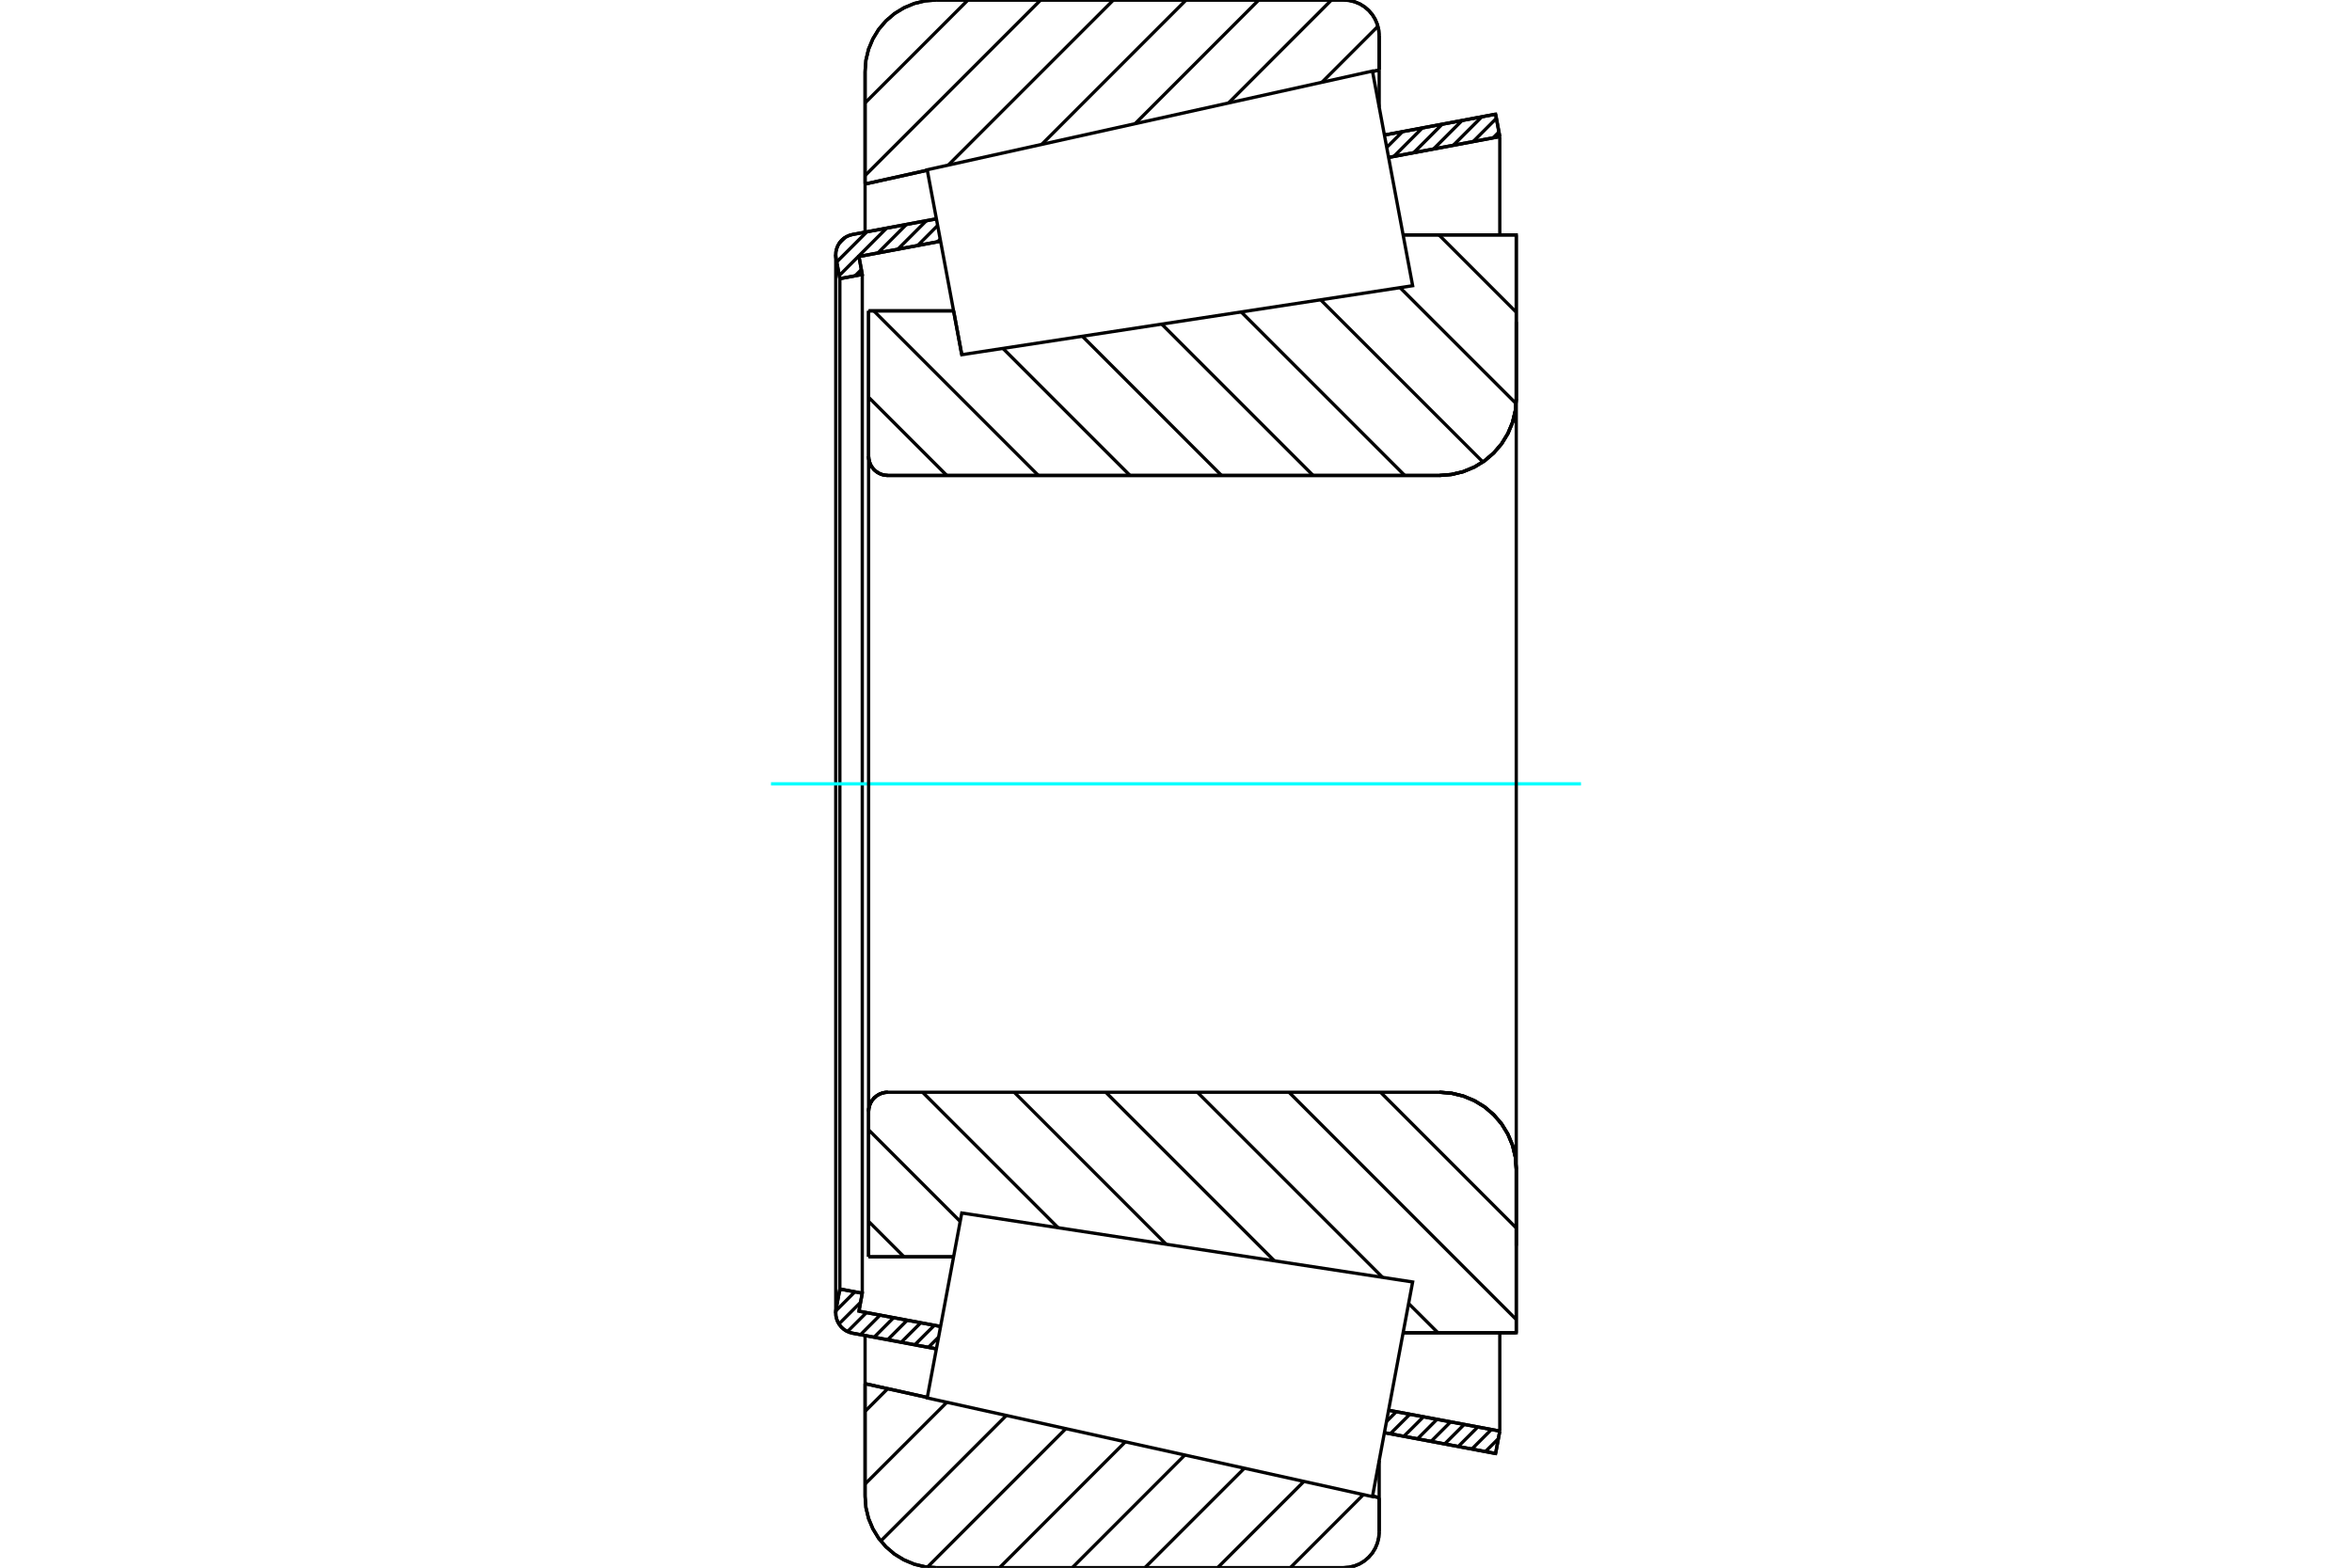 <?xml version="1.0" standalone="no"?>
<!DOCTYPE svg PUBLIC "-//W3C//DTD SVG 1.1//EN"
	"http://www.w3.org/Graphics/SVG/1.1/DTD/svg11.dtd">
<svg xmlns="http://www.w3.org/2000/svg" height="100%" width="100%" viewBox="0 0 36000 24000">
	<rect x="-1800" y="-1200" width="39600" height="26400" style="fill:#FFF"/>
	<g style="fill:none; fill-rule:evenodd" transform="matrix(1 0 0 1 0 0)">
		<g style="fill:none; stroke:#000; stroke-width:50; shape-rendering:geometricPrecision">
			<line x1="14721" y1="5430" x2="14721" y2="5430"/>
			<line x1="14596" y1="4759" x2="14721" y2="5430"/>
			<line x1="13295" y1="4759" x2="14596" y2="4759"/>
			<line x1="13295" y1="6985" x2="13295" y2="4759"/>
			<polyline points="13295,6985 13299,7031 13310,7076 13327,7118 13351,7157 13381,7193 13416,7222 13456,7247 13498,7264 13543,7275 13589,7279"/>
			<line x1="22033" y1="7279" x2="13589" y2="7279"/>
			<polyline points="22033,7279 22217,7264 22396,7221 22567,7150 22724,7054 22864,6934 22984,6794 23080,6637 23151,6467 23194,6287 23208,6103"/>
			<line x1="23208" y1="3596" x2="23208" y2="6103"/>
			<line x1="23208" y1="3596" x2="21476" y2="3596"/>
			<line x1="23208" y1="20404" x2="21476" y2="20404"/>
			<line x1="23208" y1="17897" x2="23208" y2="20404"/>
			<polyline points="23208,17897 23194,17713 23151,17533 23080,17363 22984,17206 22864,17066 22724,16946 22567,16850 22396,16779 22217,16736 22033,16721"/>
			<polyline points="13589,16721 13543,16725 13498,16736 13456,16753 13416,16778 13381,16807 13351,16843 13327,16882 13310,16924 13299,16969 13295,17015"/>
			<line x1="13295" y1="19241" x2="13295" y2="17015"/>
			<line x1="14596" y1="19241" x2="13295" y2="19241"/>
			<line x1="21476" y1="4397" x2="21476" y2="4397"/>
			<line x1="21476" y1="19603" x2="21476" y2="19603"/>
			<polyline points="13295,6985 13299,7031 13310,7076 13327,7118 13351,7157 13381,7193 13416,7222 13456,7247 13498,7264 13543,7275 13589,7279"/>
			<polyline points="13589,16721 13543,16725 13498,16736 13456,16753 13416,16778 13381,16807 13351,16843 13327,16882 13310,16924 13299,16969 13295,17015"/>
			<polyline points="22033,7279 22217,7264 22396,7221 22567,7150 22724,7054 22864,6934 22984,6794 23080,6637 23151,6467 23194,6287 23208,6103"/>
			<polyline points="23208,17897 23194,17713 23151,17533 23080,17363 22984,17206 22864,17066 22724,16946 22567,16850 22396,16779 22217,16736 22033,16721"/>
			<line x1="14332" y1="20650" x2="13048" y2="20410"/>
			<line x1="22892" y1="22252" x2="21190" y2="21933"/>
			<line x1="22956" y1="21909" x2="22892" y2="22252"/>
			<line x1="21254" y1="21590" x2="22956" y2="21909"/>
			<line x1="13147" y1="20073" x2="14396" y2="20307"/>
			<line x1="13198" y1="19798" x2="13147" y2="20073"/>
			<line x1="12855" y1="19734" x2="13198" y2="19798"/>
			<line x1="12797" y1="20043" x2="12855" y2="19734"/>
			<polyline points="12797,20043 12793,20072 12792,20101 12795,20149 12807,20196 12825,20241 12849,20282 12880,20320 12917,20352 12957,20378 13001,20397 13048,20410"/>
			<line x1="21190" y1="2067" x2="22892" y2="1748"/>
			<line x1="13048" y1="3590" x2="14332" y2="3350"/>
			<polyline points="13048,3590 13001,3603 12957,3622 12917,3648 12880,3680 12849,3718 12825,3759 12807,3804 12795,3851 12792,3899 12793,3928 12797,3957"/>
			<line x1="12855" y1="4266" x2="12797" y2="3957"/>
			<line x1="13198" y1="4202" x2="12855" y2="4266"/>
			<line x1="13147" y1="3927" x2="13198" y2="4202"/>
			<line x1="14396" y1="3693" x2="13147" y2="3927"/>
			<line x1="22956" y1="2091" x2="21254" y2="2410"/>
			<line x1="22892" y1="1748" x2="22956" y2="2091"/>
			<line x1="12855" y1="4266" x2="12855" y2="19734"/>
			<line x1="13198" y1="4202" x2="13198" y2="19798"/>
			<line x1="22956" y1="20404" x2="22956" y2="21909"/>
			<line x1="22956" y1="2091" x2="22956" y2="3596"/>
			<line x1="12792" y1="3899" x2="12792" y2="20101"/>
			<polyline points="20564,24000 20650,23993 20733,23973 20812,23941 20885,23896 20950,23840 21006,23775 21050,23702 21083,23623 21103,23540 21110,23454"/>
			<line x1="21110" y1="22928" x2="21110" y2="23454"/>
			<line x1="21008" y1="22905" x2="21110" y2="22928"/>
			<line x1="13241" y1="21183" x2="14193" y2="21394"/>
			<line x1="13241" y1="22909" x2="13241" y2="21183"/>
			<polyline points="13241,22909 13254,23080 13294,23246 13360,23404 13449,23550 13560,23680 13691,23792 13837,23881 13995,23947 14161,23987 14332,24000"/>
			<line x1="20564" y1="24000" x2="14332" y2="24000"/>
			<polyline points="21110,546 21103,460 21083,377 21050,298 21006,225 20950,160 20885,104 20812,59 20733,27 20650,7 20564,0"/>
			<line x1="14332" y1="0" x2="20564" y2="0"/>
			<polyline points="14332,0 14161,13 13995,53 13837,119 13691,208 13560,320 13449,450 13360,596 13294,754 13254,920 13241,1091"/>
			<line x1="13241" y1="2817" x2="13241" y2="1091"/>
			<line x1="14193" y1="2606" x2="13241" y2="2817"/>
			<line x1="21110" y1="1072" x2="21008" y2="1095"/>
			<line x1="21110" y1="546" x2="21110" y2="1072"/>
			<line x1="21110" y1="22361" x2="21110" y2="22928"/>
			<line x1="21110" y1="1072" x2="21110" y2="1639"/>
			<line x1="13241" y1="20446" x2="13241" y2="21183"/>
			<line x1="13241" y1="2817" x2="13241" y2="3554"/>
			<line x1="22024" y1="3596" x2="23208" y2="4780"/>
			<line x1="21430" y1="4404" x2="23206" y2="6179"/>
			<line x1="20214" y1="4590" x2="22697" y2="7072"/>
			<line x1="18998" y1="4776" x2="21501" y2="7279"/>
			<line x1="17782" y1="4962" x2="20099" y2="7279"/>
			<line x1="16567" y1="5148" x2="18697" y2="7279"/>
			<line x1="15351" y1="5334" x2="17296" y2="7279"/>
			<line x1="13374" y1="4759" x2="15894" y2="7279"/>
			<line x1="13295" y1="6082" x2="14492" y2="7279"/>
			<line x1="21131" y1="16721" x2="23208" y2="18799"/>
			<line x1="19729" y1="16721" x2="23208" y2="20201"/>
			<line x1="18327" y1="16721" x2="21161" y2="19555"/>
			<line x1="21560" y1="19955" x2="22010" y2="20404"/>
			<line x1="16925" y1="16721" x2="19506" y2="19302"/>
			<line x1="15523" y1="16721" x2="17850" y2="19049"/>
			<line x1="14121" y1="16721" x2="16195" y2="18795"/>
			<line x1="13295" y1="17297" x2="14697" y2="18699"/>
			<line x1="13295" y1="18699" x2="13837" y2="19241"/>
			<polyline points="13295,4759 13295,6985 13299,7031 13310,7076 13327,7118 13351,7157 13381,7193 13416,7222 13456,7247 13498,7264 13543,7275 13589,7279 22033,7279 22217,7264 22396,7221 22567,7150 22724,7054 22864,6934 22984,6794 23080,6637 23151,6467 23194,6287 23208,6103 23208,3596 21476,3596"/>
			<line x1="14596" y1="4759" x2="13295" y2="4759"/>
			<line x1="13295" y1="19241" x2="14596" y2="19241"/>
			<polyline points="21476,20404 23208,20404 23208,17897 23194,17713 23151,17533 23080,17363 22984,17206 22864,17066 22724,16946 22567,16850 22396,16779 22217,16736 22033,16721 13589,16721 13543,16725 13498,16736 13456,16753 13416,16778 13381,16807 13351,16843 13327,16882 13310,16924 13299,16969 13295,17015 13295,19241"/>
		</g>
		<g style="fill:none; stroke:#0FF; stroke-width:50; shape-rendering:geometricPrecision">
			<line x1="11801" y1="12000" x2="24199" y2="12000"/>
		</g>
		<g style="fill:none; stroke:#000; stroke-width:50; shape-rendering:geometricPrecision">
			<line x1="20869" y1="22881" x2="19750" y2="24000"/>
			<line x1="19958" y1="22679" x2="18637" y2="24000"/>
			<line x1="19047" y1="22477" x2="17524" y2="24000"/>
			<line x1="18136" y1="22275" x2="16412" y2="24000"/>
			<line x1="17225" y1="22073" x2="15299" y2="24000"/>
			<line x1="16314" y1="21871" x2="14195" y2="23991"/>
			<line x1="15403" y1="21670" x2="13481" y2="23592"/>
			<line x1="14493" y1="21468" x2="13241" y2="22719"/>
			<line x1="13587" y1="21260" x2="13241" y2="21606"/>
			<line x1="21091" y1="402" x2="20233" y2="1260"/>
			<line x1="20380" y1="0" x2="18804" y2="1577"/>
			<line x1="19267" y1="0" x2="17374" y2="1894"/>
			<line x1="18154" y1="0" x2="15944" y2="2211"/>
			<line x1="17042" y1="0" x2="14514" y2="2528"/>
			<line x1="15929" y1="0" x2="13241" y2="2688"/>
			<line x1="14816" y1="0" x2="13241" y2="1575"/>
			<line x1="13241" y1="2817" x2="13241" y2="1091"/>
			<polyline points="14332,0 14161,13 13995,53 13837,119 13691,208 13560,320 13449,450 13360,596 13294,754 13254,920 13241,1091"/>
			<line x1="14332" y1="0" x2="20564" y2="0"/>
			<polyline points="21110,546 21103,460 21083,377 21050,298 21006,225 20950,160 20885,104 20812,59 20733,27 20650,7 20564,0"/>
			<line x1="21110" y1="546" x2="21110" y2="1072"/>
			<line x1="14193" y1="2606" x2="13241" y2="2817"/>
			<line x1="21110" y1="1072" x2="21008" y2="1095"/>
			<line x1="21008" y1="22905" x2="21110" y2="22928"/>
			<line x1="13241" y1="21183" x2="14193" y2="21394"/>
			<line x1="21110" y1="22928" x2="21110" y2="23454"/>
			<polyline points="20564,24000 20650,23993 20733,23973 20812,23941 20885,23896 20950,23840 21006,23775 21050,23702 21083,23623 21103,23540 21110,23454"/>
			<line x1="20564" y1="24000" x2="14332" y2="24000"/>
			<polyline points="13241,22909 13254,23080 13294,23246 13360,23404 13449,23550 13560,23680 13691,23792 13837,23881 13995,23947 14161,23987 14332,24000"/>
			<line x1="13241" y1="22909" x2="13241" y2="21183"/>
			<line x1="22935" y1="22024" x2="22736" y2="22223"/>
			<line x1="22827" y1="21885" x2="22528" y2="22184"/>
			<line x1="22619" y1="21846" x2="22320" y2="22145"/>
			<line x1="22411" y1="21807" x2="22112" y2="22106"/>
			<line x1="22203" y1="21768" x2="21904" y2="22067"/>
			<line x1="21995" y1="21729" x2="21696" y2="22028"/>
			<line x1="21788" y1="21690" x2="21488" y2="21989"/>
			<line x1="21580" y1="21651" x2="21280" y2="21950"/>
			<line x1="21372" y1="21612" x2="21222" y2="21762"/>
			<line x1="14365" y1="20472" x2="14210" y2="20627"/>
			<line x1="14302" y1="20289" x2="14002" y2="20588"/>
			<line x1="14094" y1="20250" x2="13794" y2="20549"/>
			<line x1="13886" y1="20211" x2="13587" y2="20510"/>
			<line x1="13678" y1="20172" x2="13379" y2="20472"/>
			<line x1="13470" y1="20133" x2="13171" y2="20433"/>
			<line x1="13262" y1="20095" x2="12972" y2="20385"/>
			<line x1="13172" y1="19938" x2="12841" y2="20269"/>
			<line x1="13085" y1="19777" x2="12793" y2="20069"/>
			<line x1="12877" y1="19738" x2="12849" y2="19767"/>
			<line x1="22943" y1="2020" x2="22853" y2="2111"/>
			<line x1="22904" y1="1812" x2="22549" y2="2167"/>
			<line x1="22682" y1="1787" x2="22245" y2="2224"/>
			<line x1="22379" y1="1844" x2="21942" y2="2281"/>
			<line x1="22075" y1="1901" x2="21638" y2="2338"/>
			<line x1="21771" y1="1958" x2="21334" y2="2395"/>
			<line x1="21467" y1="2015" x2="21225" y2="2257"/>
			<line x1="14390" y1="3661" x2="14349" y2="3702"/>
			<line x1="14351" y1="3453" x2="14046" y2="3759"/>
			<line x1="14179" y1="3379" x2="13742" y2="3816"/>
			<line x1="13875" y1="3435" x2="13438" y2="3872"/>
			<line x1="13184" y1="4127" x2="13089" y2="4222"/>
			<line x1="13571" y1="3492" x2="12846" y2="4218"/>
			<line x1="13268" y1="3549" x2="12807" y2="4010"/>
			<line x1="12933" y1="3637" x2="12843" y2="3727"/>
			<polyline points="22956,2091 22892,1748 21190,2067"/>
			<polyline points="14332,3350 13048,3590 13001,3603 12956,3623 12914,3650 12878,3683 12847,3722 12822,3764 12805,3810 12794,3859 12792,3908 12797,3957 12855,4266 13198,4202 13147,3927 14396,3693"/>
			<line x1="21254" y1="2410" x2="22956" y2="2091"/>
			<line x1="22956" y1="21909" x2="21254" y2="21590"/>
			<polyline points="14396,20307 13147,20073 13198,19798 12855,19734 12797,20043 12792,20092 12794,20141 12805,20190 12822,20236 12847,20278 12878,20317 12914,20350 12956,20377 13001,20397 13048,20410 14332,20650"/>
			<polyline points="21190,21933 22892,22252 22956,21909"/>
			<polyline points="14457,19985 14721,18570 21622,19626 21314,21269 21007,22912 14192,21401 14457,19985"/>
			<polyline points="14457,4015 14192,2599 21007,1088 21314,2731 21622,4374 14721,5430 14457,4015"/>
			<line x1="23208" y1="19072" x2="23208" y2="4928"/>
			<line x1="13295" y1="17015" x2="13295" y2="6985"/>
		</g>
	</g>
</svg>
